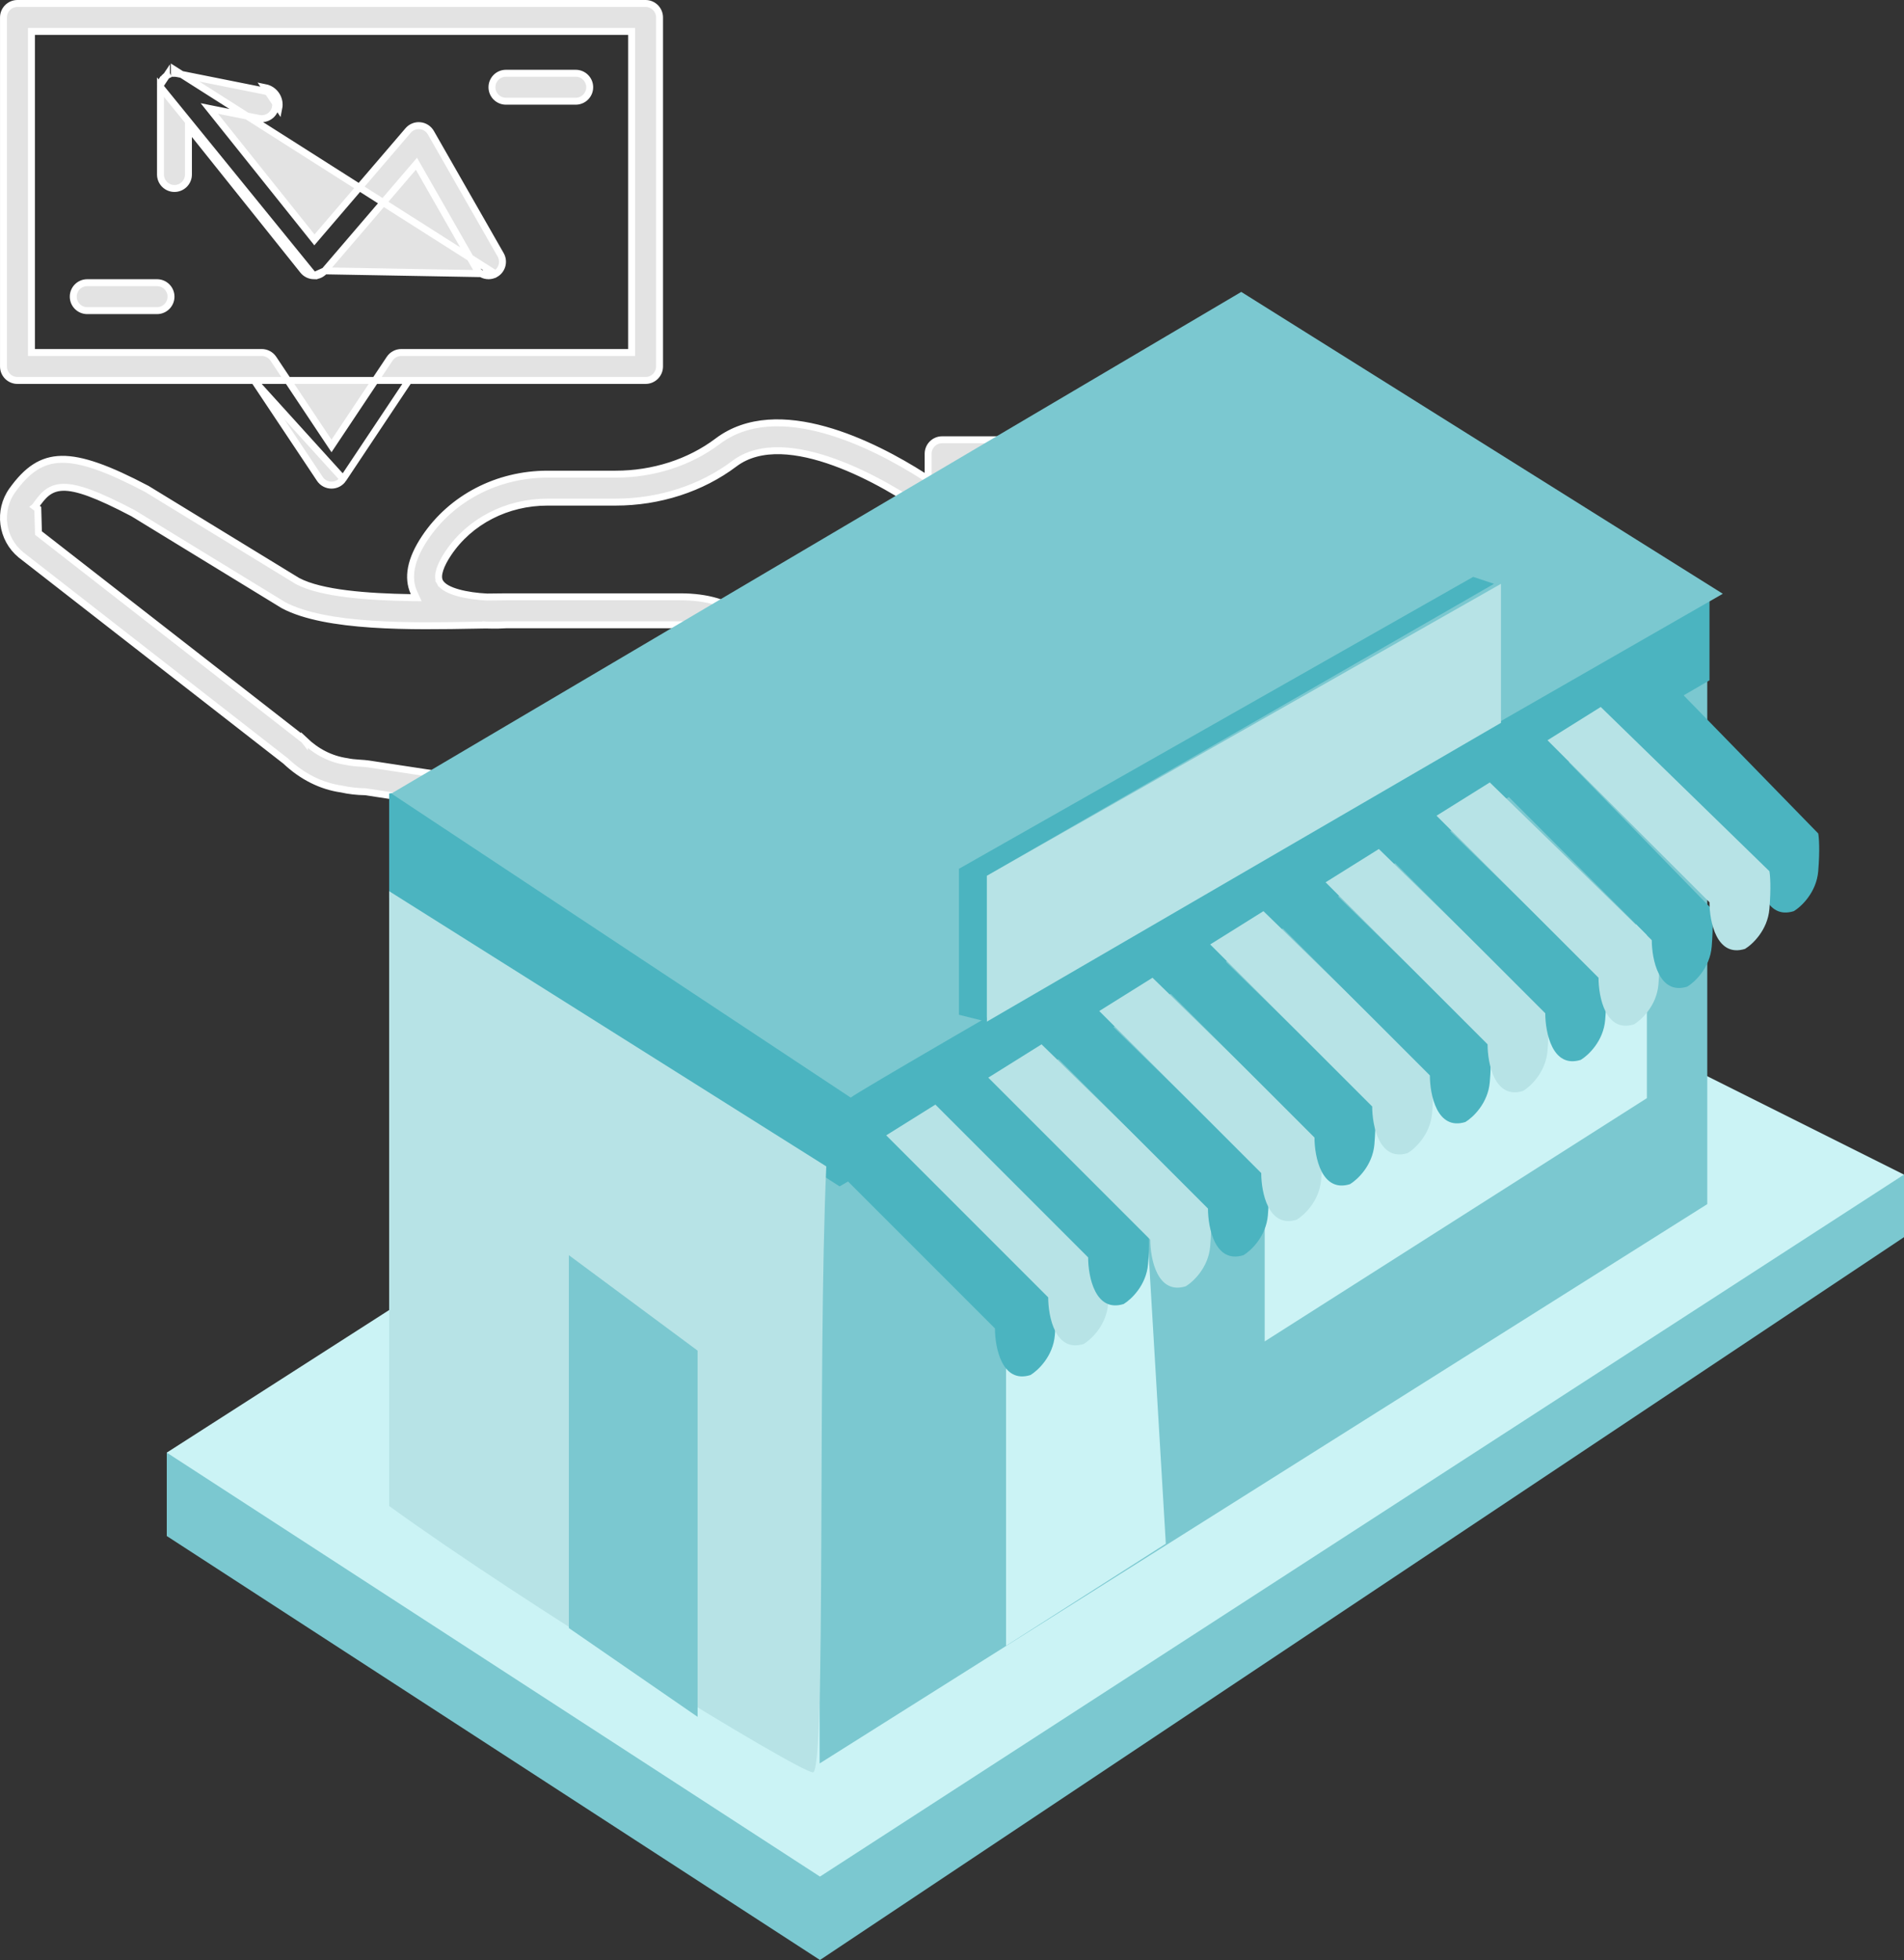 <?xml version="1.0" encoding="UTF-8"?> <svg xmlns="http://www.w3.org/2000/svg" width="137" height="141" viewBox="0 0 137 141" fill="none"><rect x="0" y="0" width="137" height="141" fill="#333333" stroke="none"/><path d="M12 110.5V104.5L137 84.5V89L59 141L12 110.5Z" fill="#7BC8D0"></path><path d="M12 104.5L31.5 92L121 76.5L137 84.5L59 135L12 104.5Z" fill="#CBF3F5"></path><path d="M68.796 36.426L68.795 36.425C68.795 36.426 68.795 36.426 68.796 36.426ZM68.796 36.426C68.796 36.428 68.796 36.429 68.796 36.43M68.796 36.426L68.796 36.429L68.796 36.43M68.796 36.43C68.796 36.431 68.796 36.431 68.796 36.431L68.796 36.431L68.796 36.43ZM21.402 41.797L21.396 41.793L21.389 41.789L10.572 35.176C7.784 33.709 5.883 33.018 4.424 33.044C3.002 33.07 1.958 33.781 0.882 35.279C-0.156 36.727 0.11 38.758 1.49 39.901L1.49 39.901L1.494 39.905C1.497 39.907 1.501 39.91 1.51 39.917L1.514 39.92L20.544 54.739L20.553 54.746L20.562 54.754C21.742 55.868 23.128 56.558 24.57 56.76L24.581 56.761L24.591 56.764C25.106 56.88 25.69 56.949 26.266 56.956L26.283 56.956L26.3 56.959L42.573 59.433L42.536 59.68L42.573 59.433C45.094 59.817 47.665 60.01 50.214 60.01H66.534H66.784V60.26V62.772C66.784 63.326 67.234 63.777 67.789 63.777H74.066C74.622 63.777 75.072 63.327 75.072 62.772V32.642C75.072 32.087 74.622 31.636 74.066 31.636H67.789C67.234 31.636 66.784 32.087 66.784 32.642V34.02V34.475L66.4 34.231C64.679 33.137 62.067 31.685 59.334 30.927C56.597 30.168 53.795 30.119 51.635 31.747C49.609 33.275 47.001 34.111 44.292 34.111H39.394C35.79 34.111 32.498 35.825 30.581 38.687L30.581 38.687C29.526 40.26 29.302 41.574 29.786 42.639L29.949 42.998L29.554 42.992C27.981 42.967 26.367 42.891 24.941 42.713C23.521 42.535 22.258 42.252 21.402 41.797ZM73.061 61.516V61.766H72.811H69.045H68.795V61.516V59.007C68.795 59.004 68.795 59.001 68.795 58.999V36.414C68.795 36.411 68.795 36.408 68.795 36.405V33.897V33.647H69.045H72.811H73.061V33.897V61.516ZM68.796 58.984C68.796 58.983 68.796 58.983 68.796 58.984L68.796 58.984ZM2.767 38.347L2.767 38.347L2.719 36.598L2.515 36.453L2.516 36.452L2.527 36.437C2.778 36.087 3.021 35.747 3.322 35.496C3.641 35.232 4.019 35.069 4.53 35.056C5.03 35.043 5.647 35.173 6.453 35.469C7.261 35.767 8.275 36.237 9.573 36.919L9.58 36.923L9.587 36.927L20.4 43.538C21.917 44.344 24.218 44.73 26.74 44.899C29.258 45.067 31.957 45.017 34.246 44.974L34.247 44.974C34.383 44.972 34.514 44.97 34.644 44.967C34.749 44.965 34.854 44.963 34.959 44.962L34.959 44.961L34.972 44.962C35.632 44.988 36.155 44.964 36.425 44.946L36.433 44.945H36.442H48.958C50.877 44.945 51.906 45.427 52.444 46.056C52.974 46.676 52.974 47.382 52.974 47.699V47.706C52.974 48.262 53.425 48.711 53.98 48.711C54.536 48.711 54.985 48.262 54.985 47.706C54.985 46.202 54.427 45.021 53.414 44.211C52.395 43.395 50.887 42.934 48.958 42.934H36.404C36.007 42.934 35.557 42.941 35.065 42.949L35.057 42.95L35.049 42.949C34.309 42.914 33.571 42.811 32.972 42.645C32.672 42.562 32.4 42.461 32.178 42.341C31.96 42.222 31.766 42.072 31.654 41.879L31.871 41.754L31.654 41.879C31.507 41.625 31.548 41.286 31.653 40.963C31.763 40.623 31.968 40.227 32.25 39.806L32.25 39.806C33.799 37.495 36.473 36.122 39.394 36.122H44.292C47.442 36.122 50.479 35.136 52.845 33.353L52.845 33.353C53.784 32.646 54.944 32.39 56.182 32.425C57.418 32.461 58.748 32.786 60.047 33.258C62.646 34.201 65.171 35.749 66.68 36.836L66.784 36.911V37.039V57.749V57.999H66.534H50.214C47.766 57.999 45.297 57.812 42.876 57.444C42.876 57.444 42.876 57.444 42.876 57.444L26.514 54.957C26.514 54.957 26.513 54.957 26.513 54.957C26.316 54.928 26.117 54.915 25.904 54.901C25.86 54.898 25.815 54.895 25.769 54.891C25.512 54.873 25.24 54.85 24.962 54.789C23.793 54.619 22.779 54.092 21.904 53.257L21.904 53.258L21.9 53.253C21.88 53.233 21.856 53.212 21.827 53.19L21.827 53.19L2.767 38.347Z" fill="#E3E3E3" stroke="white" stroke-width="0.5"></path><path d="M35.65 19.704L35.649 19.704C35.493 19.794 35.321 19.836 35.152 19.836C34.802 19.836 34.463 19.654 34.278 19.33L34.278 19.33L30.14 12.088L29.964 11.78L29.733 12.05L23.36 19.485L35.65 19.704ZM35.65 19.704C36.132 19.428 36.299 18.814 36.024 18.333L36.024 18.333L31.002 9.545L31.002 9.545C30.84 9.261 30.549 9.073 30.225 9.042L30.224 9.042C29.898 9.01 29.579 9.141 29.366 9.389C29.366 9.389 29.366 9.389 29.366 9.389L22.819 17.027L22.623 17.256L22.434 17.02L15.492 8.34L15.063 7.804L15.736 7.939L18.634 8.518L18.634 8.518C19.181 8.627 19.708 8.274 19.816 7.73L19.816 7.729C19.925 7.186 19.573 6.656 19.028 6.547L19.028 6.547L12.779 5.298L12.779 5.298L12.774 5.297C12.732 5.287 12.69 5.281 12.647 5.277L12.646 5.277L12.639 5.276L12.63 5.276L12.618 5.275L12.617 5.275C12.592 5.273 12.568 5.273 12.546 5.273L12.545 5.023L35.65 19.704ZM22.58 19.836L22.58 19.837C22.28 19.831 21.998 19.693 21.811 19.459L14.004 9.7L13.559 9.144V9.856V12.554C13.559 13.109 13.108 13.559 12.553 13.559C11.998 13.559 11.548 13.109 11.548 12.554V6.285C11.548 6.281 11.549 6.276 11.549 6.27M22.58 19.836L11.549 6.269C11.549 6.27 11.549 6.27 11.549 6.27M22.58 19.836L22.588 19.837M22.58 19.836L22.588 19.837M11.549 6.27C11.549 6.235 11.55 6.202 11.554 6.171L11.549 6.27ZM11.976 5.457C11.966 5.463 11.959 5.469 11.952 5.473C11.943 5.48 11.936 5.484 11.93 5.489C11.928 5.491 11.925 5.493 11.922 5.495C11.919 5.498 11.917 5.5 11.915 5.501C11.914 5.502 11.914 5.502 11.913 5.503L11.904 5.511C11.9 5.515 11.895 5.52 11.889 5.525L11.889 5.525L11.88 5.533C11.862 5.549 11.852 5.558 11.842 5.568L11.841 5.569C11.836 5.574 11.833 5.577 11.826 5.585C11.823 5.589 11.818 5.594 11.812 5.6L11.811 5.602C11.794 5.62 11.781 5.635 11.77 5.649C11.763 5.656 11.758 5.664 11.748 5.677L11.744 5.682C11.744 5.682 11.744 5.683 11.744 5.683C11.73 5.702 11.718 5.719 11.708 5.735C11.701 5.746 11.694 5.757 11.686 5.771L11.686 5.771C11.675 5.789 11.665 5.807 11.656 5.826L11.432 5.714L11.656 5.826C11.648 5.842 11.643 5.853 11.638 5.863L11.637 5.864C11.63 5.881 11.622 5.9 11.614 5.923L11.38 5.834L11.614 5.922C11.611 5.93 11.609 5.936 11.607 5.941C11.603 5.95 11.601 5.955 11.599 5.962L11.599 5.962C11.593 5.98 11.588 5.999 11.581 6.025C11.577 6.043 11.575 6.049 11.574 6.052C11.573 6.055 11.573 6.057 11.571 6.063L11.976 5.456C11.976 5.456 11.976 5.456 11.976 5.457ZM11.976 5.457C11.982 5.452 11.987 5.449 11.991 5.446L11.976 5.457ZM22.588 19.837C22.871 19.851 23.161 19.718 23.36 19.486L22.588 19.837ZM12.098 5.381L12.099 5.38C12.105 5.377 12.108 5.376 12.114 5.374C12.119 5.372 12.128 5.368 12.146 5.36C12.156 5.355 12.164 5.352 12.17 5.349C12.18 5.344 12.185 5.342 12.193 5.339L12.194 5.339C12.203 5.335 12.211 5.332 12.225 5.328C12.231 5.326 12.238 5.324 12.246 5.321L12.098 5.381ZM12.098 5.381C12.075 5.393 12.049 5.408 12.02 5.426L12.098 5.381ZM19.077 6.302C19.757 6.438 20.198 7.099 20.061 7.779L19.077 6.302Z" fill="#E3E3E3" stroke="white" stroke-width="0.5"></path><path d="M36.404 7.281H41.426C41.981 7.281 42.431 6.831 42.431 6.276C42.431 5.721 41.981 5.27 41.426 5.27H36.404C35.849 5.27 35.399 5.721 35.399 6.276C35.399 6.83 35.849 7.281 36.404 7.281Z" fill="#E3E3E3" stroke="white" stroke-width="0.5"></path><path d="M11.298 22.347C11.853 22.347 12.304 21.896 12.304 21.341C12.304 20.786 11.853 20.336 11.298 20.336H6.277C5.722 20.336 5.271 20.786 5.271 21.341C5.271 21.896 5.722 22.347 6.277 22.347H11.298Z" fill="#E3E3E3" stroke="white" stroke-width="0.5"></path><path d="M29.413 27.369L29.339 27.48L24.69 34.454L29.413 27.369ZM29.413 27.369H29.547M29.413 27.369H29.547M29.547 27.369H46.451C47.006 27.369 47.456 26.919 47.456 26.364V1.255C47.456 0.7 47.006 0.25 46.451 0.25H1.256C0.701 0.25 0.251 0.7 0.251 1.255V26.364C0.251 26.919 0.701 27.369 1.256 27.369H18.16H18.294M29.547 27.369H18.294M18.294 27.369L18.368 27.48M18.294 27.369L18.368 27.48M18.368 27.48L23.017 34.454C23.204 34.734 23.518 34.901 23.854 34.901C24.189 34.901 24.503 34.734 24.69 34.454L18.368 27.48ZM2.512 25.358H2.262V25.108V2.511V2.261H2.512H45.196H45.446V2.511V25.108V25.358H45.196H28.875C28.539 25.358 28.226 25.526 28.038 25.806L24.061 31.771L23.853 32.083L23.645 31.771L19.669 25.806C19.481 25.526 19.167 25.358 18.832 25.358H2.512Z" fill="#E3E3E3" stroke="white" stroke-width="0.5"></path><path d="M122.844 86.624L58.976 126.861V83.59L122.844 48.303V86.624Z" fill="#7BC8D0"></path><path d="M72.388 95.886V118.399L83.885 111.054L82.607 89.499L72.388 95.886Z" fill="#CBF3F5"></path><path d="M91 83.387V96.5L118.5 79V66L91 83.387Z" fill="#CCF3F5"></path><path d="M28 64.59V57.085L123.004 42.875V48.942L60.413 85.347L28 64.59Z" fill="#4BB4C0"></path><path d="M123.962 42.715C103.524 54.424 62.361 78.066 61.212 78.96L28.16 57.086L89.313 21L123.962 42.715Z" fill="#7BC8D0"></path><path d="M71.59 95.566L59.934 83.91L63.766 81.515L75.901 93.331C75.954 93.597 76.029 94.512 75.901 96.045C75.773 97.578 74.677 98.6 74.145 98.919C72.101 99.558 71.59 96.95 71.59 95.566Z" fill="#4BB4C0"></path><path d="M75.422 93.331L63.766 81.675L67.598 79.28L79.733 91.096C79.786 91.362 79.861 92.277 79.733 93.81C79.606 95.343 78.509 96.365 77.977 96.684C75.933 97.323 75.422 94.715 75.422 93.331Z" fill="#B7E3E6"></path><path d="M78.296 90.457L66.64 78.801L70.472 76.406L82.607 88.221C82.66 88.487 82.735 89.403 82.607 90.936C82.48 92.469 81.383 93.49 80.851 93.81C78.807 94.448 78.296 91.841 78.296 90.457Z" fill="#4BB4C0"></path><path d="M82.767 89.18L71.111 77.524L74.943 75.129L87.078 86.944C87.131 87.21 87.206 88.126 87.078 89.659C86.95 91.192 85.854 92.213 85.322 92.533C83.278 93.171 82.767 90.563 82.767 89.18Z" fill="#B7E3E6"></path><path d="M86.918 86.943L75.262 75.287L79.094 72.892L91.229 84.708C91.283 84.974 91.357 85.889 91.229 87.422C91.102 88.955 90.005 89.977 89.473 90.296C87.429 90.935 86.918 88.327 86.918 86.943Z" fill="#4BB4C0"></path><path d="M90.75 84.389L79.094 72.733L82.927 70.338L95.061 82.154C95.115 82.42 95.189 83.335 95.061 84.868C94.934 86.401 93.837 87.423 93.305 87.742C91.261 88.381 90.75 85.773 90.75 84.389Z" fill="#B7E3E6"></path><path d="M94.582 81.834L82.927 70.178L86.759 67.783L98.894 79.599C98.947 79.865 99.021 80.78 98.894 82.313C98.766 83.846 97.669 84.868 97.137 85.187C95.094 85.826 94.582 83.218 94.582 81.834Z" fill="#4BB4C0"></path><path d="M98.734 79.599L87.078 67.943L90.91 65.548L103.045 77.363C103.098 77.629 103.173 78.545 103.045 80.078C102.917 81.61 101.821 82.632 101.289 82.952C99.245 83.59 98.734 80.982 98.734 79.599Z" fill="#B7E3E6"></path><path d="M102.885 77.364L91.229 65.708L95.061 63.312L107.196 75.128C107.25 75.394 107.324 76.31 107.196 77.843C107.069 79.375 105.972 80.397 105.44 80.716C103.396 81.355 102.885 78.747 102.885 77.364Z" fill="#4BB4C0"></path><path d="M107.037 75.128L95.381 63.472L99.213 61.077L111.348 72.893C111.401 73.159 111.476 74.075 111.348 75.607C111.22 77.14 110.124 78.162 109.592 78.481C107.548 79.12 107.037 76.512 107.037 75.128Z" fill="#B7E3E6"></path><path d="M111.188 72.893L99.532 61.237L103.364 58.842L115.499 70.658C115.553 70.924 115.627 71.839 115.499 73.372C115.372 74.905 114.275 75.927 113.743 76.246C111.699 76.885 111.188 74.277 111.188 72.893Z" fill="#4BB4C0"></path><path d="M115.02 70.338L103.364 58.682L107.196 56.287L119.331 68.103C119.385 68.369 119.459 69.284 119.331 70.817C119.204 72.35 118.107 73.372 117.575 73.691C115.531 74.33 115.02 71.722 115.02 70.338Z" fill="#B7E3E6"></path><path d="M118.852 67.624L107.196 55.968L110.869 52.775L123.163 65.389C123.217 65.655 123.291 66.57 123.163 68.103C123.036 69.636 121.939 70.658 121.407 70.977C119.363 71.616 118.852 69.008 118.852 67.624Z" fill="#4BB4C0"></path><path d="M126.517 62.194L114.861 50.539L118.533 47.345L130.828 59.959C130.881 60.225 130.955 61.141 130.828 62.673C130.7 64.206 129.604 65.228 129.071 65.548C127.027 66.186 126.517 63.578 126.517 62.194Z" fill="#4BB4C0"></path><path d="M123.004 64.91L111.348 53.254L115.18 50.859L127.315 62.674C127.368 62.94 127.443 63.856 127.315 65.389C127.187 66.921 126.091 67.943 125.559 68.263C123.515 68.901 123.004 66.293 123.004 64.91Z" fill="#B7E3E6"></path><path d="M28 108.339V64.111L59.455 83.91C58.816 98.227 59.455 127.5 58.497 127.5C57.475 127.5 37.527 115.258 28 108.339Z" fill="#B7E3E6"></path><path d="M40.933 90.297V117.121L50.194 123.508V97.163L40.933 90.297Z" fill="#7BC8D0"></path><path d="M71 63V73.5L108 52V42L71 63Z" fill="#B7E3E6"></path><path d="M106 41.5L107.5 42L71 63V73.5L69 73V62.5L106 41.5Z" fill="#4BB4C0"></path></svg> 